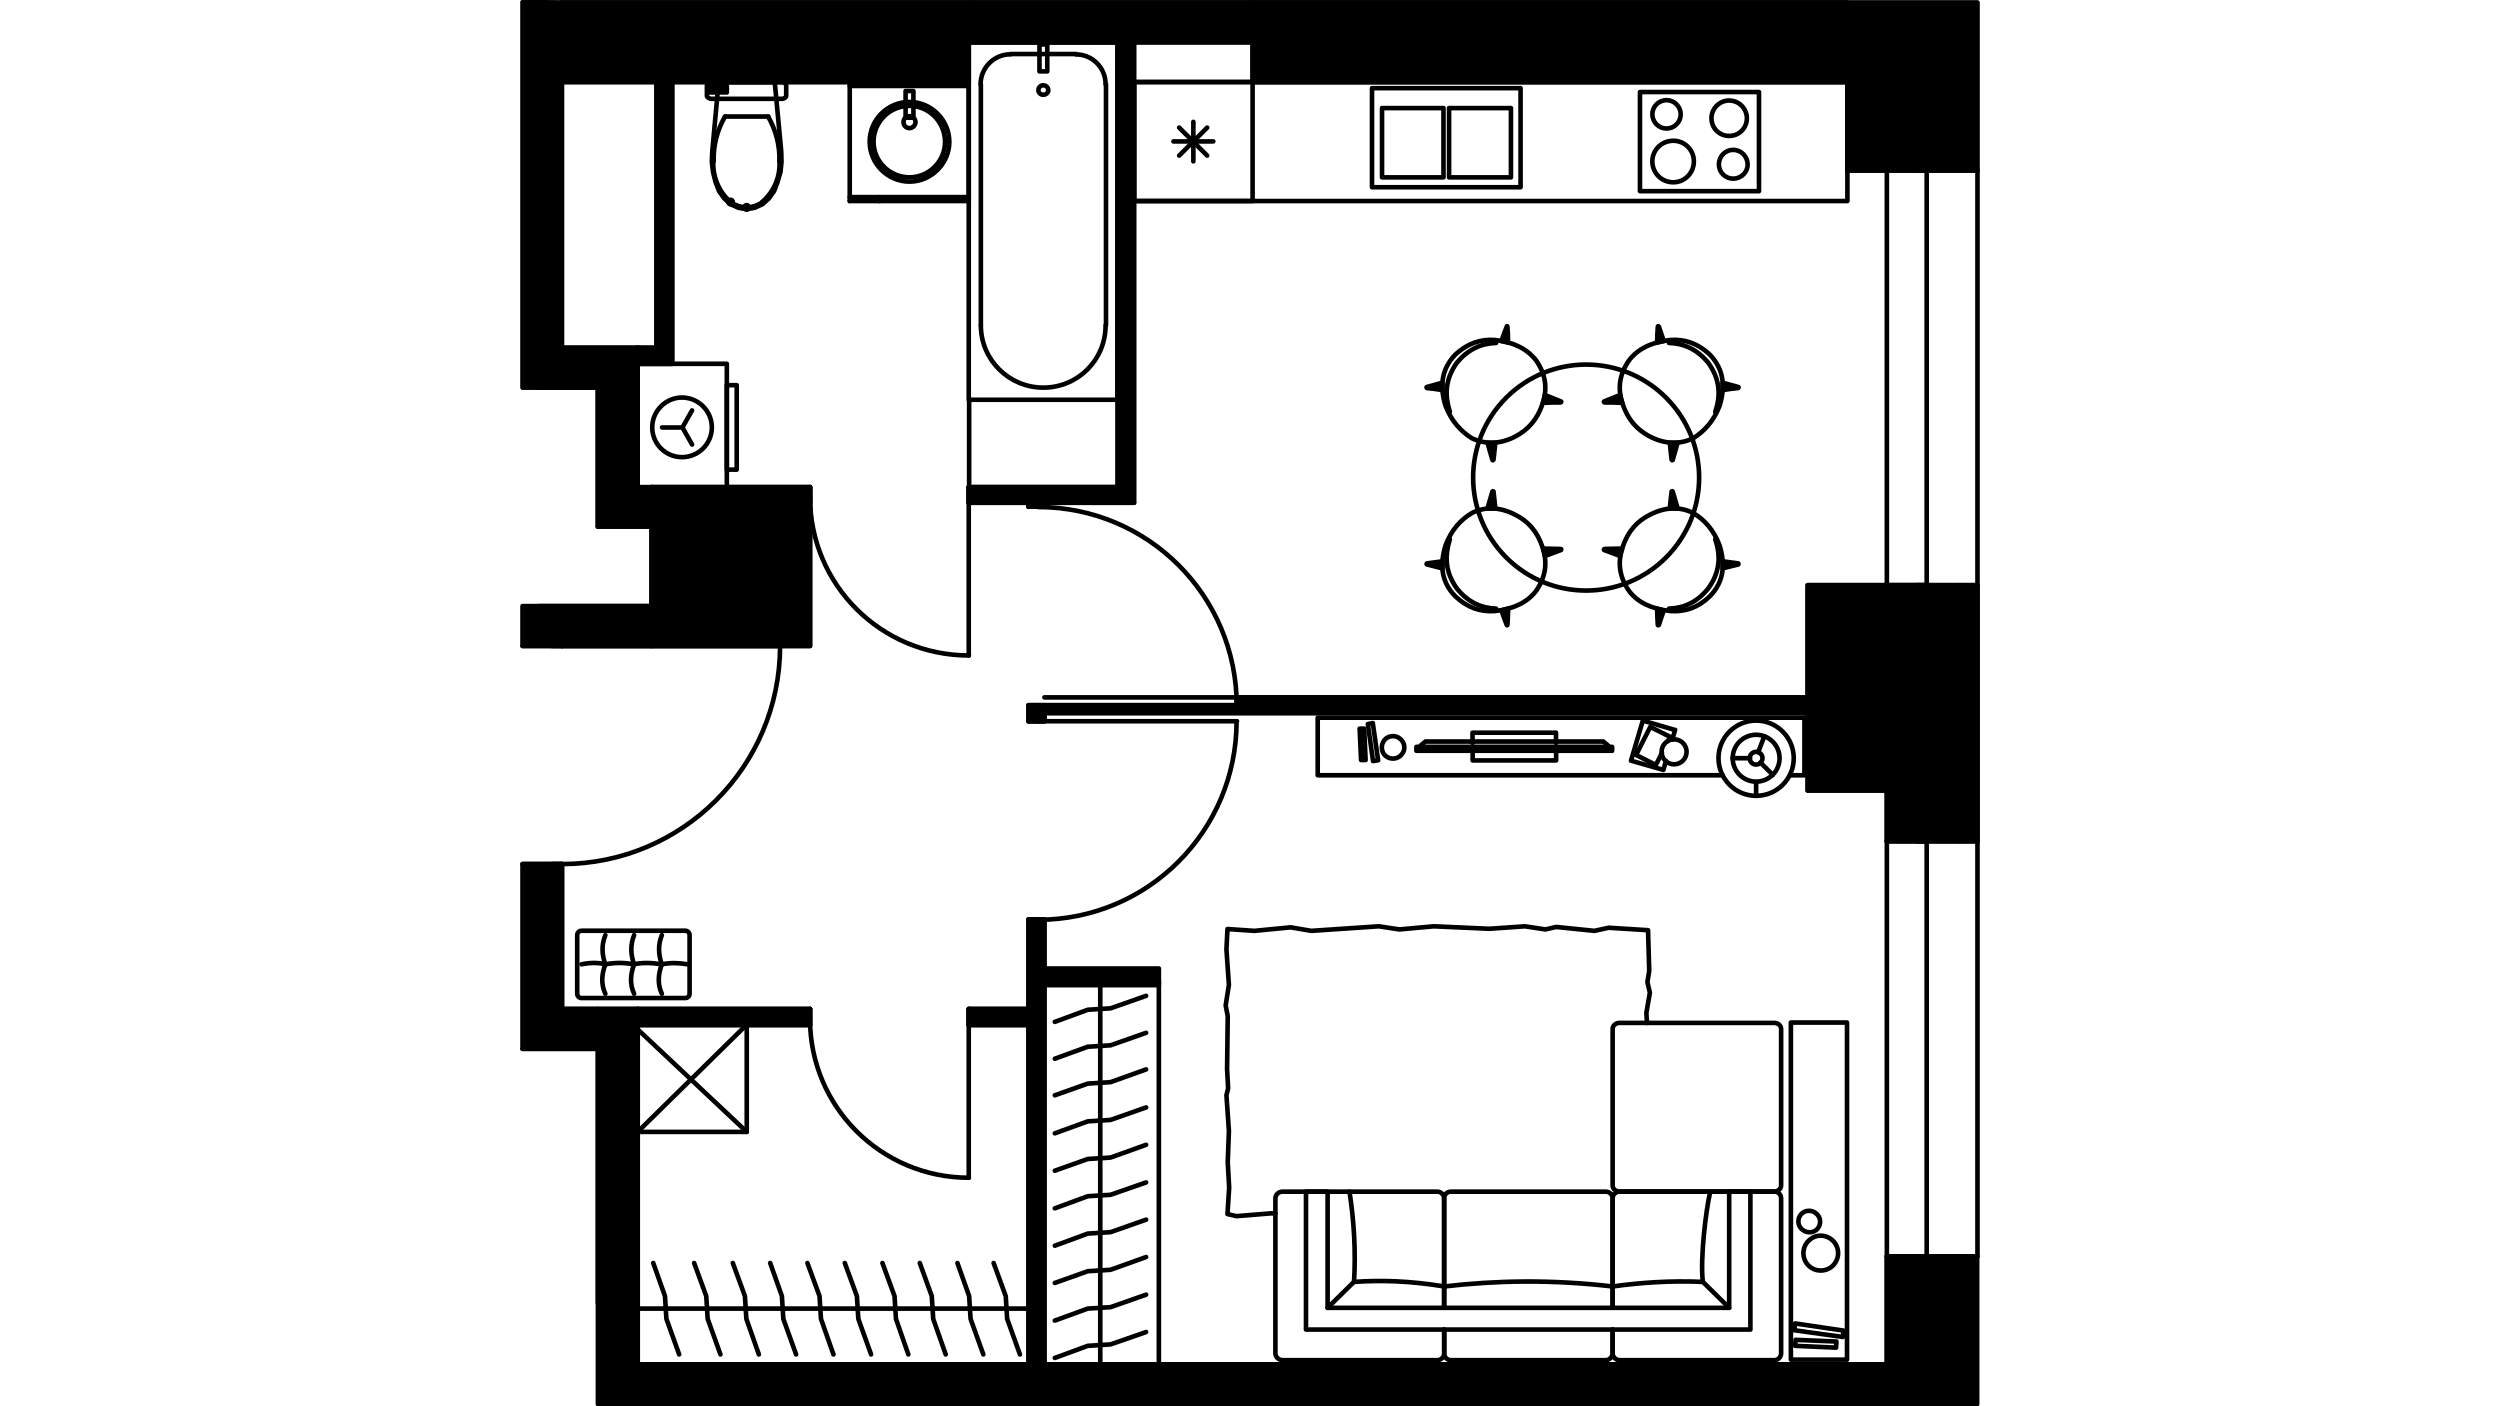 <?xml version="1.0" encoding="utf-8"?>
<!-- Generator: Adobe Illustrator 22.0.1, SVG Export Plug-In . SVG Version: 6.00 Build 0)  -->
<svg version="1.1" id="Слой_1" xmlns="http://www.w3.org/2000/svg" xmlns:xlink="http://www.w3.org/1999/xlink" x="0px" y="0px"
	 viewBox="0 0 1920 1080" style="enable-background:new 0 0 1920 1080;" xml:space="preserve">
<style type="text/css">
	.st0{fill:none;stroke:#000000;stroke-width:3.542;stroke-linecap:round;stroke-linejoin:round;stroke-miterlimit:22.926;}
	.st1{fill:none;stroke:#000000;stroke-width:3.544;stroke-linejoin:round;stroke-miterlimit:22.926;}
	.st2{fill:none;stroke:#000000;stroke-width:2.491;stroke-linecap:round;stroke-linejoin:round;stroke-miterlimit:22.926;}
	.st3{fill:none;stroke:#000000;stroke-width:3.544;stroke-linecap:round;stroke-linejoin:round;stroke-miterlimit:22.926;}
	.st4{fill:none;}
</style>
<g>
	<line class="st0" x1="500.4" y1="465.5" x2="431.6" y2="465.5"/>
	<polyline class="st0" points="431.6,496.1 500.4,496.1 500.4,465.5 	"/>
	<line class="st0" x1="489.7" y1="267.1" x2="431.6" y2="267.1"/>
	<line class="st0" x1="413.3" y1="297.7" x2="459.2" y2="297.7"/>
	<line class="st0" x1="489.7" y1="374.1" x2="489.7" y2="267.1"/>
	<line class="st0" x1="459.2" y1="297.7" x2="459.2" y2="404.4"/>
	<polygon class="st0" points="597.2,139.7 594.5,146.8 590.4,152.5 585.5,156.9 579.5,159.6 573.5,160.7 567.2,159.6 561.2,156.9 
		556.3,152.5 552.2,146.8 549.5,139.7 547.6,132.1 546.7,124.4 547,116.5 551.9,63 595,63 600,116.5 600.2,124.4 599.4,132.1 	"/>
	<path d="M561.2,155h-1.9c0,1.1,0.8,1.9,1.9,1.9c0.8,0,1.6-0.8,1.6-1.9c0-0.8-0.8-1.6-1.6-1.6c-1.1,0-1.9,0.8-1.9,1.6H561.2z"/>
	<path class="st1" d="M561.2,155h-1.9c0,1.1,0.8,1.9,1.9,1.9c0.8,0,1.6-0.8,1.6-1.9c0-0.8-0.8-1.6-1.6-1.6c-1.1,0-1.9,0.8-1.9,1.6
		H561.2z"/>
	<polygon points="548.1,123.6 547.8,123.6 548.1,123.6 547.8,123.6 	"/>
	<polygon class="st1" points="548.1,123.6 547.8,123.6 548.1,123.6 547.8,123.6 	"/>
	<path d="M556.8,89.5L556.8,89.5z"/>
	<path class="st1" d="M556.8,89.5L556.8,89.5z"/>
	<polyline class="st0" points="556.8,89.5 573.5,89.5 590.1,89.5 	"/>
	<path d="M598.9,123.6L598.9,123.6z"/>
	<path class="st1" d="M598.9,123.6L598.9,123.6z"/>
	<polygon points="585.8,155 585.8,155 585.8,155.3 	"/>
	<polygon class="st1" points="585.8,155 585.8,155 585.8,155.3 	"/>
	<path d="M573.5,159.4h-1.9c0,0.8,0.8,1.6,1.9,1.6c0.8,0,1.6-0.8,1.6-1.6c0-1.1-0.8-1.9-1.6-1.9c-1.1,0-1.9,0.8-1.9,1.9H573.5z"/>
	<path class="st1" d="M573.5,159.4h-1.9c0,0.8,0.8,1.6,1.9,1.6c0.8,0,1.6-0.8,1.6-1.6c0-1.1-0.8-1.9-1.6-1.9c-1.1,0-1.9,0.8-1.9,1.9
		H573.5z"/>
	<path class="st0" d="M561.2,155.3c3.5,2.5,7.9,3.8,12.3,4.1"/>
	<path class="st0" d="M547.8,123.6c-0.5,12,4.1,23.5,13.1,31.4"/>
	<path class="st0" d="M556.8,89.5c-6,10.4-9,22.1-8.7,34.1"/>
	<path class="st0" d="M598.6,123.6c0.3-12-2.7-23.7-8.7-34.1"/>
	<path class="st0" d="M585.5,155c9-7.9,13.9-19.4,13.1-31.4"/>
	<path class="st0" d="M573.2,159.4c4.4-0.3,8.7-1.6,12.3-4.1"/>
	<polygon class="st0" points="545.7,75.9 544.3,75.3 543.2,74.5 542.9,73.7 542.9,65.5 543.2,64.4 544.3,63.9 545.7,63 547.6,63 
		599.4,63 601,63 602.7,63.9 603.5,64.4 603.8,65.5 603.8,73.7 603.5,74.5 602.7,75.3 601,75.9 599.4,75.9 547.6,75.9 	"/>
	<rect x="544.6" y="65.5" class="st0" width="13.6" height="5.5"/>
	<line class="st0" x1="558.2" y1="68.2" x2="544.6" y2="68.2"/>
	<rect x="744" y="32.5" class="st0" width="114.3" height="274.5"/>
	<path class="st0" d="M776,41.7c-12.6,0-22.9,10.4-22.9,22.9"/>
	<path d="M776.2,41.5L776.2,41.5z"/>
	<path class="st1" d="M776.2,41.5L776.2,41.5z"/>
	<line class="st0" x1="776.2" y1="41.5" x2="826.4" y2="41.5"/>
	<path class="st0" d="M849.1,64.7c0-12.6-10.1-22.9-22.6-22.9"/>
	<path d="M849.4,64.7L849.4,64.7z"/>
	<path class="st1" d="M849.4,64.7L849.4,64.7z"/>
	<line class="st0" x1="849.4" y1="64.7" x2="849.4" y2="249.7"/>
	<path class="st0" d="M753.3,249.9c0,26.5,21.6,47.8,48,47.8c26.5,0,47.8-21.3,47.8-47.8"/>
	<path d="M753.3,249.7L753.3,249.7z"/>
	<path class="st1" d="M753.3,249.7L753.3,249.7z"/>
	<line class="st0" x1="753.3" y1="249.7" x2="753.3" y2="64.7"/>
	<path class="st0" d="M801.3,65.5c-2.2,0-3.8,1.6-3.8,3.8c0,1.9,1.6,3.5,3.8,3.5c1.9,0,3.8-1.6,3.8-3.5
		C805.1,67.1,803.2,65.5,801.3,65.5"/>
	<rect x="798.3" y="34.1" class="st0" width="6" height="20.7"/>
	<line class="st0" x1="744" y1="154.4" x2="652.6" y2="154.4"/>
	<polyline class="st0" points="744,154.4 744,63 652.6,63 652.6,154.4 	"/>
	<line class="st0" x1="744" y1="66" x2="652.6" y2="66"/>
	<path class="st0" d="M698.5,78.3c-16.9,0-30.6,13.6-30.6,30.6c0,16.6,13.6,30.6,30.6,30.6c16.6,0,30.6-13.9,30.6-30.6
		C729,92,715.1,78.3,698.5,78.3"/>
	<path class="st0" d="M698.5,81.3c-15.3,0-27.6,12.3-27.6,27.6c0,15,12.3,27.3,27.6,27.3c15,0,27.3-12.3,27.3-27.3
		C725.7,93.6,713.5,81.3,698.5,81.3"/>
	<path class="st0" d="M698.5,89.2c-2.7,0-4.6,1.9-4.6,4.6c0,2.5,1.9,4.6,4.6,4.6c2.5,0,4.6-2.2,4.6-4.6
		C703.1,91.1,700.9,89.2,698.5,89.2"/>
	<rect x="695.5" y="69.9" class="st0" width="6" height="20.5"/>
	<line class="st0" x1="744" y1="151.4" x2="652.6" y2="151.4"/>
	<line class="st0" x1="675.5" y1="154.4" x2="675.5" y2="151.4"/>
	<rect x="870.9" y="63" class="st0" width="547.9" height="91.4"/>
	<rect x="870.9" y="63" class="st0" width="91.1" height="91.4"/>
	<rect x="1259.5" y="70.7" class="st0" width="91.4" height="76.1"/>
	<rect x="1053.7" y="67.7" class="st0" width="114.1" height="76.1"/>
	<line class="st0" x1="901.2" y1="108.6" x2="931.8" y2="108.6"/>
	<line class="st0" x1="905.6" y1="119.5" x2="927.1" y2="98"/>
	<line class="st0" x1="916.5" y1="123.9" x2="916.5" y2="93.6"/>
	<line class="st0" x1="927.1" y1="119.5" x2="905.6" y2="98"/>
	<rect x="1061.4" y="83" class="st0" width="47.2" height="53.2"/>
	<rect x="1112.9" y="83" class="st0" width="47.5" height="53.2"/>
	<path class="st0" d="M1279.9,76.9c-6,0-10.9,4.9-10.9,10.9s4.9,10.9,10.9,10.9s10.9-4.9,10.9-10.9
		C1290.8,81.9,1285.9,76.9,1279.9,76.9"/>
	<path class="st0" d="M1285.1,108.1c-9,0-16.1,7.1-16.1,15.8c0,9,7.1,16.1,16.1,16.1c8.7,0,15.8-7.1,15.8-16.1
		C1300.9,115.1,1293.8,108.1,1285.1,108.1"/>
	<path class="st0" d="M1328,77.2c-7.6,0-13.6,6.3-13.6,13.6c0,7.6,6,13.6,13.6,13.6s13.6-6,13.6-13.6
		C1341.6,83.5,1335.6,77.2,1328,77.2"/>
	<path class="st0" d="M1331,115.1c-6,0-10.9,4.9-10.9,11.2c0,6,4.9,10.9,10.9,10.9c6.3,0,11.2-4.9,11.2-10.9
		C1342.1,120.1,1337.2,115.1,1331,115.1"/>
	<rect x="489.7" y="279.4" class="st0" width="68.5" height="97.7"/>
	<rect x="558.2" y="295.8" class="st0" width="7.6" height="64.9"/>
	<polyline class="st0" points="531.5,341.4 524.1,328.3 508.5,328.3 	"/>
	<line class="st0" x1="524.1" y1="328.3" x2="531.5" y2="315.2"/>
	<path class="st0" d="M523.8,305.3c-12.6,0-22.9,10.4-22.9,22.9c0,12.8,10.4,22.9,22.9,22.9s22.9-10.1,22.9-22.9
		C546.7,315.7,536.4,305.3,523.8,305.3"/>
	<path class="st0" d="M1479.7,646.1h24.3H1479.7z"/>
	<path class="st0" d="M1479.7,964.9h24.3H1479.7z"/>
	<path class="st0" d="M1504,646.1h14.7H1504z"/>
	<path class="st0" d="M1504,964.9h14.7H1504z"/>
	<polyline class="st0" points="1479.7,646.1 1472,646.1 1449.1,646.1 	"/>
	<polyline class="st0" points="1479.7,964.9 1472,964.9 1449.1,964.9 	"/>
	<line class="st0" x1="1479.7" y1="631.7" x2="1479.7" y2="646.1"/>
	<line class="st0" x1="1504" y1="631.7" x2="1479.7" y2="631.7"/>
	<line class="st0" x1="1479.7" y1="979" x2="1479.7" y2="964.9"/>
	<line class="st0" x1="1504" y1="979" x2="1479.7" y2="979"/>
	<path class="st0" d="M1479.7,131h24.3H1479.7z"/>
	<path class="st0" d="M1479.7,449.4h24.3H1479.7z"/>
	<path class="st0" d="M1504,131h14.7H1504z"/>
	<path class="st0" d="M1504,449.4h14.7H1504z"/>
	<polyline class="st0" points="1479.7,131 1472,131 1449.1,131 	"/>
	<polyline class="st0" points="1479.7,449.4 1472,449.4 1449.1,449.4 	"/>
	<line class="st0" x1="1479.7" y1="116.2" x2="1479.7" y2="131"/>
	<line class="st0" x1="1504" y1="116.2" x2="1479.7" y2="116.2"/>
	<line class="st0" x1="1479.7" y1="463.9" x2="1479.7" y2="449.4"/>
	<line class="st0" x1="1504" y1="463.9" x2="1479.7" y2="463.9"/>
	<line class="st2" x1="1518.7" y1="1078.4" x2="1518.7" y2="964.9"/>
	<line class="st0" x1="1518.7" y1="646.1" x2="1518.7" y2="449.4"/>
	<line class="st2" x1="1518.7" y1="131" x2="1518.7" y2="1.9"/>
	<line class="st3" x1="1449.1" y1="607.1" x2="1449.1" y2="646.1"/>
	<line class="st0" x1="1449.1" y1="964.9" x2="1449.1" y2="1047.8"/>
	<line class="st0" x1="1518.7" y1="964.9" x2="1518.7" y2="646.1"/>
	<line class="st0" x1="1449.1" y1="964.9" x2="1449.1" y2="646.1"/>
	<polyline class="st0" points="1479.7,964.9 1479.7,805.5 1479.7,646.1 	"/>
	<line class="st0" x1="1479.7" y1="964.9" x2="1472" y2="964.9"/>
	<line class="st0" x1="1479.7" y1="646.1" x2="1472" y2="646.1"/>
	<line class="st0" x1="1518.7" y1="449.4" x2="1518.7" y2="131"/>
	<line class="st0" x1="1449.1" y1="449.4" x2="1449.1" y2="131"/>
	<polyline class="st0" points="1479.7,449.4 1479.7,290.3 1479.7,131 	"/>
	<line class="st0" x1="1479.7" y1="449.4" x2="1472" y2="449.4"/>
	<line class="st0" x1="1479.7" y1="131" x2="1472" y2="131"/>
	<polyline class="st0" points="431.6,496.1 424,496.1 401.3,496.1 	"/>
	<polyline class="st0" points="431.6,663.6 424,663.6 401.3,663.6 	"/>
	<line class="st0" x1="431.6" y1="774.9" x2="431.6" y2="663.6"/>
	<line class="st0" x1="431.6" y1="465.5" x2="413.3" y2="465.5"/>
	<path class="st0" d="M431.6,663.6c92.5,0,167.5-75,167.5-167.5"/>
	<line class="st0" x1="431.6" y1="496.1" x2="599.4" y2="496.1"/>
	<line class="st0" x1="431.6" y1="663.6" x2="424" y2="663.6"/>
	<line class="st0" x1="431.6" y1="496.1" x2="424" y2="496.1"/>
	<line class="st3" x1="1388.3" y1="535.6" x2="802.1" y2="535.6"/>
	<line class="st3" x1="802.1" y1="547.6" x2="1388.3" y2="547.6"/>
	<line class="st2" x1="431.6" y1="267.1" x2="431.6" y2="1.9"/>
	<line class="st0" x1="1449.1" y1="1047.8" x2="489.7" y2="1047.8"/>
	<rect x="744" y="1.9" class="st0" width="218" height="30.6"/>
	<rect x="431.6" y="1.9" class="st0" width="312.4" height="61.1"/>
	<path class="st3" d="M1418.8,1.9H962V63h456.8v68 M1418.8,131h60.8v-14.7"/>
	<path class="st3" d="M1479.7,463.9v-14.5h-91.4v157.7 M1388.3,607.1h60.8"/>
	<rect x="500.4" y="374.1" class="st0" width="121.7" height="122"/>
	<line class="st0" x1="489.7" y1="774.9" x2="431.6" y2="774.9"/>
	<polyline class="st0" points="401.3,805.5 459.2,805.5 459.2,1000.6 	"/>
	<line class="st0" x1="489.7" y1="1047.8" x2="489.7" y2="774.9"/>
	<polyline class="st0" points="744,374.1 744,381.5 744,386.1 	"/>
	<polyline class="st0" points="622.1,374.1 622.1,381.5 622.1,386.1 	"/>
	<line class="st0" x1="744" y1="386.1" x2="789.9" y2="386.1"/>
	<line class="st0" x1="802.1" y1="386.1" x2="870.9" y2="386.1"/>
	<line class="st0" x1="858.4" y1="374.1" x2="744" y2="374.1"/>
	<path class="st0" d="M622.1,381.7c0,67.4,54.6,121.7,122,121.7"/>
	<line class="st0" x1="744" y1="381.5" x2="744" y2="503.4"/>
	<line class="st0" x1="622.1" y1="374.1" x2="622.1" y2="381.5"/>
	<line class="st0" x1="744" y1="374.1" x2="744" y2="381.5"/>
	<line class="st0" x1="504.2" y1="63" x2="504.2" y2="267.1"/>
	<polyline class="st0" points="516.2,279.4 516.2,63 504.2,63 	"/>
	<polyline class="st0" points="870.9,386.1 870.9,32.5 858.4,32.5 858.4,374.1 	"/>
	<polyline class="st0" points="789.9,553.9 797.5,553.9 802.1,553.9 	"/>
	<polyline class="st0" points="789.9,706.2 797.5,706.2 802.1,706.2 	"/>
	<polyline class="st0" points="789.9,541.6 797.5,541.6 802.1,541.6 	"/>
	<polyline class="st0" points="789.9,389.1 797.5,389.1 802.1,389.1 	"/>
	<line class="st0" x1="802.1" y1="1047.8" x2="802.1" y2="706.2"/>
	<line class="st0" x1="802.1" y1="553.9" x2="802.1" y2="547.6"/>
	<line class="st0" x1="802.1" y1="389.1" x2="802.1" y2="386.1"/>
	<line class="st0" x1="789.9" y1="386.1" x2="789.9" y2="389.1"/>
	<line class="st0" x1="789.9" y1="541.6" x2="789.9" y2="553.9"/>
	<line class="st0" x1="789.9" y1="706.2" x2="789.9" y2="774.9"/>
	<polyline class="st0" points="789.9,787.2 789.9,1047.8 802.1,1047.8 	"/>
	<path class="st0" d="M797.2,706.4c84.3,0,152.5-68.2,152.5-152.5"/>
	<line class="st0" x1="797.5" y1="553.9" x2="950" y2="553.9"/>
	<line class="st0" x1="789.9" y1="706.2" x2="797.5" y2="706.2"/>
	<line class="st0" x1="789.9" y1="553.9" x2="797.5" y2="553.9"/>
	<path class="st0" d="M949.8,541.9c0-84.3-68.2-152.5-152.5-152.5"/>
	<line class="st0" x1="797.5" y1="541.6" x2="950" y2="541.6"/>
	<line class="st0" x1="789.9" y1="389.1" x2="797.5" y2="389.1"/>
	<line class="st0" x1="789.9" y1="541.6" x2="797.5" y2="541.6"/>
	<polyline class="st0" points="744,774.9 744,782.6 744,787.2 	"/>
	<polyline class="st0" points="622.1,774.9 622.1,782.6 622.1,787.2 	"/>
	<line class="st0" x1="789.9" y1="774.9" x2="744" y2="774.9"/>
	<polyline class="st0" points="622.1,774.9 489.7,774.9 489.7,787.2 622.1,787.2 	"/>
	<line class="st0" x1="744" y1="787.2" x2="789.9" y2="787.2"/>
	<path class="st0" d="M622.1,782.8c0,67.1,54.6,121.7,122,121.7"/>
	<line class="st0" x1="744" y1="782.6" x2="744" y2="904.5"/>
	<line class="st0" x1="622.1" y1="774.9" x2="622.1" y2="782.6"/>
	<line class="st0" x1="744" y1="774.9" x2="744" y2="782.6"/>
	<line class="st0" x1="489.7" y1="279.4" x2="516.2" y2="279.4"/>
	<polyline class="st0" points="504.2,267.1 489.7,267.1 489.7,279.4 	"/>
	<line class="st0" x1="500.4" y1="374.1" x2="489.7" y2="374.1"/>
	<polyline class="st0" points="459.2,404.4 500.4,404.4 500.4,374.1 	"/>
	<polygon points="1518.7,1.9 962,1.9 962,32.5 962,63 1418.8,63 1418.8,131 1449.1,131 1479.7,131 1504,131 1518.7,131 	"/>
	<polygon class="st3" points="1518.7,1.9 962,1.9 962,32.5 962,63 1418.8,63 1418.8,131 1449.1,131 1479.7,131 1504,131 1518.7,131 
			"/>
	<polygon points="1479.7,449.4 1449.1,449.4 1388.3,449.4 1388.3,535.6 1388.3,547.6 1388.3,607.1 1449.1,607.1 1449.1,646.1 
		1472,646.1 1479.7,646.1 1504,646.1 1518.7,646.1 1518.7,449.4 1504,449.4 	"/>
	<polygon class="st3" points="1479.7,449.4 1449.1,449.4 1388.3,449.4 1388.3,535.6 1388.3,547.6 1388.3,607.1 1449.1,607.1 
		1449.1,646.1 1472,646.1 1479.7,646.1 1504,646.1 1518.7,646.1 1518.7,449.4 1504,449.4 	"/>
	<rect x="489.7" y="1047.8" width="959.7" height="30.6"/>
	<rect x="489.7" y="1047.8" class="st3" width="959.7" height="30.6"/>
	<rect x="1449.1" y="964.9" width="69.3" height="113.5"/>
	<rect x="1449.1" y="964.9" class="st3" width="69.3" height="113.5"/>
	<rect x="459.2" y="774.9" width="30.6" height="303.4"/>
	<rect x="459.2" y="774.9" class="st3" width="30.6" height="303.4"/>
	<polygon points="431.6,774.9 431.6,663.6 424,663.6 401.3,663.6 401.3,805.5 459.2,805.5 459.2,774.9 	"/>
	<polygon class="st3" points="431.6,774.9 431.6,663.6 424,663.6 401.3,663.6 401.3,805.5 459.2,805.5 459.2,774.9 	"/>
	<polygon points="744,32.5 858.4,32.5 870.9,32.5 962,32.5 962,1.9 744,1.9 	"/>
	<polygon class="st3" points="744,32.5 858.4,32.5 870.9,32.5 962,32.5 962,1.9 744,1.9 	"/>
	<polygon points="744,32.5 744,1.9 431.6,1.9 431.6,63 504.2,63 516.2,63 547.6,63 551.9,63 595,63 599.4,63 652.6,63 744,63 	"/>
	<polygon class="st3" points="744,32.5 744,1.9 431.6,1.9 431.6,63 504.2,63 516.2,63 547.6,63 551.9,63 595,63 599.4,63 652.6,63 
		744,63 	"/>
	<path d="M401.3,465.5v30.6H424h7.6h68.8v-30.6h-68.8H401.3z M401.3,297.7h57.8v106.7h41.2v-27.3h-10.6v-3v-94.7v-12.3h-58.1V63V1.9
		l-30.3-0.3V297.7L401.3,297.7z"/>
	<path class="st3" d="M401.3,465.5v30.6H424h7.6h68.8v-30.6h-68.8H401.3z M401.3,297.7h57.8v106.7h41.2v-27.3h-10.6v-3v-94.7v-12.3
		h-58.1V63V1.9l-30.3-0.3V297.7L401.3,297.7z"/>
	<polygon points="489.7,787.2 622.1,787.2 622.1,782.8 622.1,782.6 622.1,774.9 489.7,774.9 	"/>
	<polygon class="st3" points="489.7,787.2 622.1,787.2 622.1,782.8 622.1,782.6 622.1,774.9 489.7,774.9 	"/>
	<polygon points="744,774.9 744,782.6 744,787.2 789.9,787.2 789.9,1047.8 802.1,1047.8 802.1,706.4 802.1,706.2 797.5,706.2 
		789.9,706.2 789.9,774.9 	"/>
	<polygon class="st3" points="744,774.9 744,782.6 744,787.2 789.9,787.2 789.9,1047.8 802.1,1047.8 802.1,706.4 802.1,706.2 
		797.5,706.2 789.9,706.2 789.9,774.9 	"/>
	<path d="M789.9,553.9h7.6h4.6v-6.3h586.1v-12H949.8c0,1.9,0,4.1,0,6H797.5h-7.6V553.9L789.9,553.9z"/>
	<path class="st3" d="M789.9,553.9h7.6h4.6v-6.3h586.1v-12H949.8c0,1.9,0,4.1,0,6H797.5h-7.6V553.9L789.9,553.9z"/>
	<polygon points="858.4,307 858.4,374.1 744,374.1 744,381.5 744,386.1 789.9,386.1 789.9,389.1 797.5,389.1 802.1,389.1 
		802.1,386.1 870.9,386.1 870.9,154.4 870.9,63 870.9,32.5 858.4,32.5 	"/>
	<polygon class="st3" points="858.4,307 858.4,374.1 744,374.1 744,381.5 744,386.1 789.9,386.1 789.9,389.1 797.5,389.1 
		802.1,389.1 802.1,386.1 870.9,386.1 870.9,154.4 870.9,63 870.9,32.5 858.4,32.5 	"/>
	<polygon points="516.2,279.4 516.2,63 504.2,63 504.2,267.1 489.7,267.1 489.7,279.4 	"/>
	<polygon class="st3" points="516.2,279.4 516.2,63 504.2,63 504.2,267.1 489.7,267.1 489.7,279.4 	"/>
	<polygon points="500.4,496.1 599.4,496.1 622.1,496.1 622.1,381.7 622.1,374.1 558.2,374.1 500.4,374.1 500.4,377.1 500.4,404.4 
		500.4,465.5 	"/>
	<polygon class="st3" points="500.4,496.1 599.4,496.1 622.1,496.1 622.1,381.7 622.1,374.1 558.2,374.1 500.4,374.1 500.4,377.1 
		500.4,404.4 500.4,465.5 	"/>
	
		<ellipse transform="matrix(0.707 -0.707 0.707 0.707 97.55 968.852)" class="st3" cx="1218.3" cy="366.7" rx="86.8" ry="86.8"/>
	<path class="st3" d="M1148.1,261.1c14.5,1.6,25.1,7.1,31.7,15.8c7.9,11.5,8.5,22.4,4.9,33c-4.1,12.8-11.5,20.2-20.5,25.1
		c-12,6.3-23.2,6.5-33.8,1.6c-8.7-5.5-15.8-13.4-20.2-24.8c-4.4-14.2-3.8-27.8,7.6-39.6C1126.9,263.9,1136.7,260.3,1148.1,261.1
		L1148.1,261.1z"/>
	<path class="st3" d="M1113.5,316.3c-3.8-12-4.1-24.6,5.5-37.9c8.5-10.1,18.6-14.7,30-15"/>
	<path d="M1153.1,262c1.4-4.1,2.5-7.4,4.1-11.2c0-0.5,0.5-0.3,0.5,0c0.3,4.1,0.5,8.2,0.5,12.3C1156.6,262.8,1155,262.2,1153.1,262
		L1153.1,262z"/>
	<path class="st3" d="M1153.1,262c1.4-4.1,2.5-7.4,4.1-11.2c0-0.5,0.5-0.3,0.5,0c0.3,4.1,0.5,8.2,0.5,12.3
		C1156.6,262.8,1155,262.2,1153.1,262L1153.1,262z"/>
	<path d="M1186.6,303.4c4.4,1.6,7.9,3.3,12.3,4.9c0.3,0.3,0.3,0.5-0.3,0.8c-4.4,0-9,0-13.6,0.3
		C1185.5,307.5,1186.1,305.6,1186.6,303.4L1186.6,303.4z"/>
	<path class="st3" d="M1186.6,303.4c4.4,1.6,7.9,3.3,12.3,4.9c0.3,0.3,0.3,0.5-0.3,0.8c-4.4,0-9,0-13.6,0.3
		C1185.5,307.5,1186.1,305.6,1186.6,303.4L1186.6,303.4z"/>
	<path d="M1148.4,340c-0.5,4.6-0.8,8.5-1.4,13.1c-0.3,0.5-0.5,0.5-0.8,0.3c-1.4-4.6-2.5-9-3.8-13.4
		C1144.3,340.3,1146.5,340,1148.4,340L1148.4,340z"/>
	<path class="st3" d="M1148.4,340c-0.5,4.6-0.8,8.5-1.4,13.1c-0.3,0.5-0.5,0.5-0.8,0.3c-1.4-4.6-2.5-9-3.8-13.4
		C1144.3,340.3,1146.5,340,1148.4,340L1148.4,340z"/>
	<path d="M1107.8,299.6c-4.4-0.8-7.6-1.1-12-1.6c-0.3-0.3-0.3-0.8,0-0.8c4.1-1.1,7.9-2.2,12-3.3
		C1107.8,295.8,1107.8,297.7,1107.8,299.6z"/>
	<path class="st3" d="M1107.8,299.6c-4.4-0.8-7.6-1.1-12-1.6c-0.3-0.3-0.3-0.8,0-0.8c4.1-1.1,7.9-2.2,12-3.3
		C1107.8,295.8,1107.8,297.7,1107.8,299.6z"/>
	<path class="st3" d="M1282.9,261.1c-14.7,1.6-25.4,7.1-31.9,15.8c-7.9,11.5-8.5,22.4-4.9,33c4.1,12.8,11.5,20.2,20.5,25.1
		c12,6.3,23.2,6.5,33.8,1.6c8.7-5.5,15.8-13.4,20.2-24.8c4.4-14.2,3.8-27.8-7.6-39.6C1304.2,263.9,1294.1,260.3,1282.9,261.1z"/>
	<path class="st3" d="M1317.3,316.3c4.1-12,4.1-24.6-5.5-37.9c-8.5-10.1-18.6-14.7-30-15"/>
	<path d="M1277.8,262c-1.4-4.1-2.5-7.4-3.8-11.2c-0.3-0.5-0.8-0.3-0.8,0c-0.3,4.1-0.5,8.2-0.5,12.3
		C1274.2,262.8,1276.1,262.2,1277.8,262z"/>
	<path class="st3" d="M1277.8,262c-1.4-4.1-2.5-7.4-3.8-11.2c-0.3-0.5-0.8-0.3-0.8,0c-0.3,4.1-0.5,8.2-0.5,12.3
		C1274.2,262.8,1276.1,262.2,1277.8,262z"/>
	<path d="M1244.2,303.4c-4.4,1.6-7.9,3.3-12.3,4.9c-0.3,0.3,0,0.5,0.3,0.8c4.6,0,9,0,13.6,0.3
		C1245.3,307.5,1244.7,305.6,1244.2,303.4L1244.2,303.4z"/>
	<path class="st3" d="M1244.2,303.4c-4.4,1.6-7.9,3.3-12.3,4.9c-0.3,0.3,0,0.5,0.3,0.8c4.6,0,9,0,13.6,0.3
		C1245.3,307.5,1244.7,305.6,1244.2,303.4L1244.2,303.4z"/>
	<path d="M1282.4,340c0.5,4.6,0.8,8.5,1.4,13.1c0.3,0.5,0.5,0.5,0.8,0.3c1.4-4.6,2.5-9,3.8-13.4C1286.5,340.3,1284.3,340,1282.4,340
		L1282.4,340z"/>
	<path class="st3" d="M1282.4,340c0.5,4.6,0.8,8.5,1.4,13.1c0.3,0.5,0.5,0.5,0.8,0.3c1.4-4.6,2.5-9,3.8-13.4
		C1286.5,340.3,1284.3,340,1282.4,340L1282.4,340z"/>
	<path d="M1323,299.6c4.4-0.8,7.9-1.1,12-1.6c0.3-0.3,0.3-0.8,0-0.8c-4.1-1.1-7.9-2.2-12-3.3C1323,295.8,1323,297.7,1323,299.6z"/>
	<path class="st3" d="M1323,299.6c4.4-0.8,7.9-1.1,12-1.6c0.3-0.3,0.3-0.8,0-0.8c-4.1-1.1-7.9-2.2-12-3.3
		C1323,295.8,1323,297.7,1323,299.6z"/>
	<path class="st3" d="M1148.1,469.3c14.5-1.6,25.1-6.8,31.7-15.6c7.9-11.5,8.5-22.6,4.9-33.3c-4.1-12.6-11.5-20.2-20.5-24.8
		c-12-6.3-23.2-6.8-33.8-1.6c-8.7,5.2-15.8,13.1-20.2,24.8c-4.4,14.2-3.8,27.8,7.6,39.3C1126.9,466.6,1136.7,470.1,1148.1,469.3
		L1148.1,469.3z"/>
	<path class="st3" d="M1113.5,414.2c-3.8,12-4.1,24.8,5.5,37.9c8.5,10.4,18.6,15,30,15.3"/>
	<path d="M1153.1,468.8c1.4,3.8,2.5,7.4,4.1,11.2c0,0.3,0.5,0.3,0.5,0c0.3-4.1,0.5-8.5,0.5-12.6C1156.6,468,1155,468.2,1153.1,468.8
		L1153.1,468.8z"/>
	<path class="st3" d="M1153.1,468.8c1.4,3.8,2.5,7.4,4.1,11.2c0,0.3,0.5,0.3,0.5,0c0.3-4.1,0.5-8.5,0.5-12.6
		C1156.6,468,1155,468.2,1153.1,468.8L1153.1,468.8z"/>
	<path d="M1186.6,427c4.4-1.6,7.9-3,12.3-4.6c0.3-0.3,0.3-0.8-0.3-0.8c-4.4,0-9-0.3-13.6-0.3C1185.5,423.2,1186.1,425.1,1186.6,427z
		"/>
	<path class="st3" d="M1186.6,427c4.4-1.6,7.9-3,12.3-4.6c0.3-0.3,0.3-0.8-0.3-0.8c-4.4,0-9-0.3-13.6-0.3
		C1185.5,423.2,1186.1,425.1,1186.6,427z"/>
	<path d="M1148.4,390.5c-0.5-4.6-0.8-8.5-1.4-13.1c-0.3-0.3-0.5-0.3-0.8,0c-1.4,4.4-2.5,8.7-3.8,13.1
		C1144.3,390.5,1146.5,390.5,1148.4,390.5L1148.4,390.5z"/>
	<path class="st3" d="M1148.4,390.5c-0.5-4.6-0.8-8.5-1.4-13.1c-0.3-0.3-0.5-0.3-0.8,0c-1.4,4.4-2.5,8.7-3.8,13.1
		C1144.3,390.5,1146.5,390.5,1148.4,390.5L1148.4,390.5z"/>
	<path d="M1107.8,431.1c-4.4,0.5-7.6,1.1-12,1.6c-0.3,0.3-0.3,0.5,0,0.8c4.1,1.1,7.9,1.9,12,3C1107.8,434.9,1107.8,433,1107.8,431.1
		L1107.8,431.1z"/>
	<path class="st3" d="M1107.8,431.1c-4.4,0.5-7.6,1.1-12,1.6c-0.3,0.3-0.3,0.5,0,0.8c4.1,1.1,7.9,1.9,12,3
		C1107.8,434.9,1107.8,433,1107.8,431.1L1107.8,431.1z"/>
	<path class="st3" d="M1282.9,469.3c-14.7-1.6-25.4-6.8-31.9-15.6c-7.9-11.5-8.5-22.6-4.9-33.3c4.1-12.6,11.5-20.2,20.5-24.8
		c12-6.3,23.2-6.8,33.8-1.6c8.7,5.2,15.8,13.1,20.2,24.8c4.4,14.2,3.8,27.8-7.6,39.3C1304.2,466.6,1294.1,470.1,1282.9,469.3
		L1282.9,469.3z"/>
	<path class="st3" d="M1317.3,414.2c4.1,12,4.1,24.8-5.5,37.9c-8.5,10.4-18.6,15-30,15.3"/>
	<path d="M1277.8,468.8c-1.4,3.8-2.5,7.4-3.8,11.2c-0.3,0.3-0.8,0.3-0.8,0c-0.3-4.1-0.5-8.5-0.5-12.6
		C1274.2,468,1276.1,468.2,1277.8,468.8z"/>
	<path class="st3" d="M1277.8,468.8c-1.4,3.8-2.5,7.4-3.8,11.2c-0.3,0.3-0.8,0.3-0.8,0c-0.3-4.1-0.5-8.5-0.5-12.6
		C1274.2,468,1276.1,468.2,1277.8,468.8z"/>
	<path d="M1244.2,427c-4.4-1.6-7.9-3-12.3-4.6c-0.3-0.3,0-0.8,0.3-0.8c4.6,0,9-0.3,13.6-0.3C1245.3,423.2,1244.7,425.1,1244.2,427z"
		/>
	<path class="st3" d="M1244.2,427c-4.4-1.6-7.9-3-12.3-4.6c-0.3-0.3,0-0.8,0.3-0.8c4.6,0,9-0.3,13.6-0.3
		C1245.3,423.2,1244.7,425.1,1244.2,427z"/>
	<path d="M1282.4,390.5c0.5-4.6,0.8-8.5,1.4-13.1c0.3-0.3,0.5-0.3,0.8,0c1.4,4.4,2.5,8.7,3.8,13.1
		C1286.5,390.5,1284.3,390.5,1282.4,390.5L1282.4,390.5z"/>
	<path class="st3" d="M1282.4,390.5c0.5-4.6,0.8-8.5,1.4-13.1c0.3-0.3,0.5-0.3,0.8,0c1.4,4.4,2.5,8.7,3.8,13.1
		C1286.5,390.5,1284.3,390.5,1282.4,390.5L1282.4,390.5z"/>
	<path d="M1323,431.1c4.4,0.5,7.9,1.1,12,1.6c0.3,0.3,0.3,0.5,0,0.8c-4.1,1.1-7.9,1.9-12,3C1323,434.9,1323,433,1323,431.1
		L1323,431.1z"/>
	<path class="st3" d="M1323,431.1c4.4,0.5,7.9,1.1,12,1.6c0.3,0.3,0.3,0.5,0,0.8c-4.1,1.1-7.9,1.9-12,3
		C1323,434.9,1323,433,1323,431.1L1323,431.1z"/>
	<path class="st3" d="M1367.9,910.4V790.3c0-2.6-2.3-4.7-5.2-4.7h-119c-2.9,0-5.2,2.1-5.2,4.7v120.1c0,2.6,2.3,4.7,5.2,4.7h119
		C1365.5,915.1,1367.9,913,1367.9,910.4L1367.9,910.4z"/>
	<path class="st3" d="M1238.5,1021.1v18.3c0,2.7,2.5,5.2,5.2,5.2h119c3,0,5.2-2.5,5.2-5.2v-119c0-3-2.2-5.2-5.2-5.2h-119
		c-2.7,0-5.2,2.2-5.2,5.2v84"/>
	<path class="st3" d="M1109.1,1021.1v18.3c0,2.7,2.2,5.2,5.2,5.2h119c2.7,0,5.2-2.5,5.2-5.2v-18.3 M1238.5,1004.4v-84
		c0-3-2.5-5.2-5.2-5.2h-119c-3,0-5.2,2.2-5.2,5.2v84"/>
	<path class="st3" d="M1109.1,1004.4v-84c0-3-2.5-5.2-5.2-5.2H985c-3,0-5.5,2.2-5.5,5.2v119c0,2.7,2.5,5.2,5.5,5.2h119
		c2.7,0,5.2-2.5,5.2-5.2v-18.3"/>
	<polygon class="st3" points="1344.3,915.2 1344.3,1021.1 1003,1021.1 1003,915.2 1019.6,915.2 1019.6,1004.4 1328,1004.4 
		1328,915.2 	"/>
	<path class="st3" d="M1313.5,915.2c-3.3,13.4-7.9,51.6-5.7,69.3c-24.8-1.1-47.8,0.5-69.3,3.5c-47.5-5.5-89.8-4.6-129.3,0
		c-26.7-4.4-49.1-4.9-69.3-3.5c1.4-23.5,0-46.7-3.5-69.3"/>
	<line class="st3" x1="1307.8" y1="984.5" x2="1328" y2="1004.4"/>
	<line class="st3" x1="1039.8" y1="984.5" x2="1019.6" y2="1004.4"/>
	<polyline class="st3" points="1264.9,785.6 1264.4,777.9 1267.1,762.4 1265.2,754.2 1266.6,745.7 1265.7,714.4 1235.5,712.5 
		1224.5,714.9 1195.1,711.9 1186.9,713.8 1171.1,711.4 1143.8,713.3 1101.2,711.4 1074.7,713.8 1058.9,711.4 1007.1,714.9 
		991.2,712.2 963.4,714.9 942.7,713.5 941.9,729.1 943.8,756.4 941.3,772.2 942.9,780.4 942.4,821.1 943.2,835.8 941.9,841.2 
		943.8,868.5 942.9,892.5 944,912.2 942.7,932.4 949.5,934 976.8,931.8 979.5,932.1 	"/>
	<rect x="1375.4" y="785.3" class="st3" width="43.1" height="258.9"/>
	<polygon class="st3" points="1415.3,1026.8 1377.9,1021.6 1378.7,1016.4 1415.8,1021.9 	"/>
	<polygon class="st3" points="1410.4,1030.3 1379,1029 1378.7,1033.6 1410.1,1035 	"/>
	<path class="st3" d="M1383.1,943.3c-3-3.5-2.5-8.7,1.1-11.7c3.5-2.7,8.7-2.2,11.7,1.4c3,3.5,2.5,8.7-1.1,11.7
		C1391.3,947.4,1386.1,946.8,1383.1,943.3"/>
	<path class="st3" d="M1388,970.9c-4.6-5.7-3.8-14.2,1.9-18.8c5.7-4.9,14.2-3.8,18.8,1.9c4.6,5.7,3.8,13.9-1.9,18.8
		C1401.1,977.4,1392.6,976.6,1388,970.9"/>
	<line class="st3" x1="845" y1="1045.6" x2="845" y2="751.7"/>
	<polyline class="st3" points="810.1,1042.9 835.4,1033.6 852.9,1032.5 880.2,1023 	"/>
	<polyline class="st3" points="810.1,1014.2 835.4,1005 852.9,1003.9 880.2,994.3 	"/>
	<polyline class="st3" points="810.1,985.3 835.4,976.3 852.9,975.2 880.2,965.4 	"/>
	<polyline class="st3" points="810.1,956.7 835.4,947.4 852.9,946.3 880.2,936.7 	"/>
	<polyline class="st3" points="810.1,928 835.4,918.7 852.9,917.6 880.2,908.1 	"/>
	<polyline class="st3" points="810.1,899.1 835.4,890.1 852.9,889 880.2,879.2 	"/>
	<polyline class="st3" points="810.1,870.4 835.4,861.2 852.9,860.1 880.2,850.5 	"/>
	<polyline class="st3" points="810.1,841.2 835.4,832.2 852.9,831.1 880.2,821.3 	"/>
	<polyline class="st3" points="810.1,813.1 835.4,803.9 852.9,802.8 880.2,793.2 	"/>
	<polyline class="st3" points="810.1,784.8 835.4,775.5 852.9,774.4 880.2,764.8 	"/>
	<line class="st3" x1="890" y1="1045.6" x2="890" y2="753.4"/>
	<rect x="803.1" y="743.8" width="86.9" height="12.8"/>
	<rect x="803.1" y="743.8" class="st3" width="86.9" height="12.8"/>
	<polyline class="st3" points="1374.6,595.4 1385.8,595.4 1385.8,551.2 1012,551.2 1012,595.4 1076.1,595.4 1323,595.4 	"/>
	<ellipse class="st3" cx="1348.7" cy="582.3" rx="28.9" ry="28.9"/>
	<ellipse class="st3" cx="1348.7" cy="582.3" rx="18" ry="18"/>
	<ellipse class="st3" cx="1348.7" cy="582.3" rx="4.9" ry="4.9"/>
	<line class="st3" x1="1348.7" y1="611.2" x2="1348.7" y2="600.6"/>
	<line class="st3" x1="1344.1" y1="582.3" x2="1330.7" y2="582.3"/>
	<line class="st3" x1="1352" y1="585.6" x2="1361.5" y2="595.1"/>
	<line class="st3" x1="1350.3" y1="577.7" x2="1355" y2="565.4"/>
	<polygon class="st3" points="1050.5,556.1 1054.5,584.5 1058.4,583.9 1054.3,555.3 	"/>
	<polygon class="st3" points="1047.7,559.6 1048.8,583.7 1045.3,583.7 1044.2,559.6 	"/>
	<path class="st3" d="M1076.6,579.3c3-3.5,2.5-9-1.4-12c-3.5-3-9-2.5-12,1.1c-3,3.8-2.5,9.3,1.1,12.3
		C1068.2,583.7,1073.6,583.1,1076.6,579.3"/>
	<polyline class="st3" points="1284.3,568.1 1286.5,560.5 1285.9,560.5 1261.7,553.4 1252.6,584.2 1277.5,591.3 1279.4,584.5 	"/>
	<polyline class="st3" points="1280.8,569.2 1282.7,565.9 1267.4,558.3 1256.5,579.8 1271.7,587.5 1276.4,578.2 	"/>
	<ellipse class="st3" cx="1285.7" cy="577.4" rx="9.6" ry="9.6"/>
	<path class="st3" d="M1195.1,576.6v7.4H1131v-7.4 M1130.9,570.6v-7.9h64.1v7.9"/>
	<rect x="1087.8" y="573.6" width="150.3" height="3"/>
	<rect x="1087.8" y="573.6" class="st3" width="150.3" height="3"/>
	<polyline class="st3" points="1091.1,572.5 1094.7,569.5 1231.4,569.5 1234.9,572.5 	"/>
	<line class="st3" x1="489.7" y1="1005" x2="789.9" y2="1005"/>
	<polyline class="st3" points="562.8,970 572.1,995.4 573.2,1012.9 582.8,1040.2 	"/>
	<polyline class="st3" points="591.5,970 600.5,995.4 601.6,1012.9 611.4,1040.2 	"/>
	<polyline class="st3" points="620.1,970 629.4,995.4 630.5,1012.9 640.1,1040.2 	"/>
	<polyline class="st3" points="648.8,970 658.1,995.4 659.2,1012.9 669,1040.2 	"/>
	<polyline class="st3" points="677.7,970 687,995.4 688.1,1012.9 697.6,1040.2 	"/>
	<polyline class="st3" points="706.4,970 715.6,995.4 716.7,1012.9 726.3,1040.2 	"/>
	<polyline class="st3" points="735.3,970 744.3,995.4 745.4,1012.9 755.2,1040.2 	"/>
	<polyline class="st3" points="533.1,970 542.4,995.4 543.5,1012.9 553.3,1040.2 	"/>
	<polyline class="st3" points="501.7,970 510.7,995.4 511.8,1012.9 521.6,1040.2 	"/>
	<polyline class="st3" points="763.1,970 772.4,995.4 773.5,1012.9 783.3,1040.2 	"/>
	<polyline class="st3" points="573.5,786.9 573.5,869.3 489.7,869.3 	"/>
	<line class="st3" x1="573.5" y1="869.3" x2="489.7" y2="790.5"/>
	<line class="st3" x1="573.5" y1="786.9" x2="489.7" y2="869.3"/>
	<path class="st3" d="M443.3,763.2v-45.1c0-1.8,1.5-3.3,3.3-3.3h79.7c1.8,0,3.3,1.5,3.3,3.3v45.1c0,1.8-1.5,3.3-3.3,3.3h-79.7
		C444.7,766.5,443.3,765,443.3,763.2L443.3,763.2z"/>
	<path class="st3" d="M446.6,740.6c6.8-1.4,12.8-1.4,18.3,0c7.4-1.4,14.5-1.4,21.6,0c7.6-1.6,14.7-1.1,21.6,0
		c7.1-1.4,13.6-1.1,19.9,0"/>
	<path class="st3" d="M464.9,763.2c-3.3-7.1-3-14.7,0-22.6c-2.7-7.4-3-15,0-22.4"/>
	<path class="st3" d="M487,763.2c-3.3-7.1-3-14.7,0-22.6c-2.7-7.4-3-15,0-22.4"/>
	<path class="st3" d="M508.3,763.2c-3.3-7.1-3-14.7,0-22.6c-2.7-7.4-3-15,0-22.4"/>
	<line class="st3" x1="744.3" y1="307" x2="744.3" y2="377.9"/>
</g>
<rect id="big_x5F_bathroom" x="650" y="224.7" class="st4" width="1" height="1"/>
<rect id="all2_x5F_kitchen" x="1012.1" y="312.6" class="st4" width="1" height="1"/>
<rect id="full_x5F_closet" x="626.2" y="903.5" class="st4" width="1" height="1"/>
</svg>
